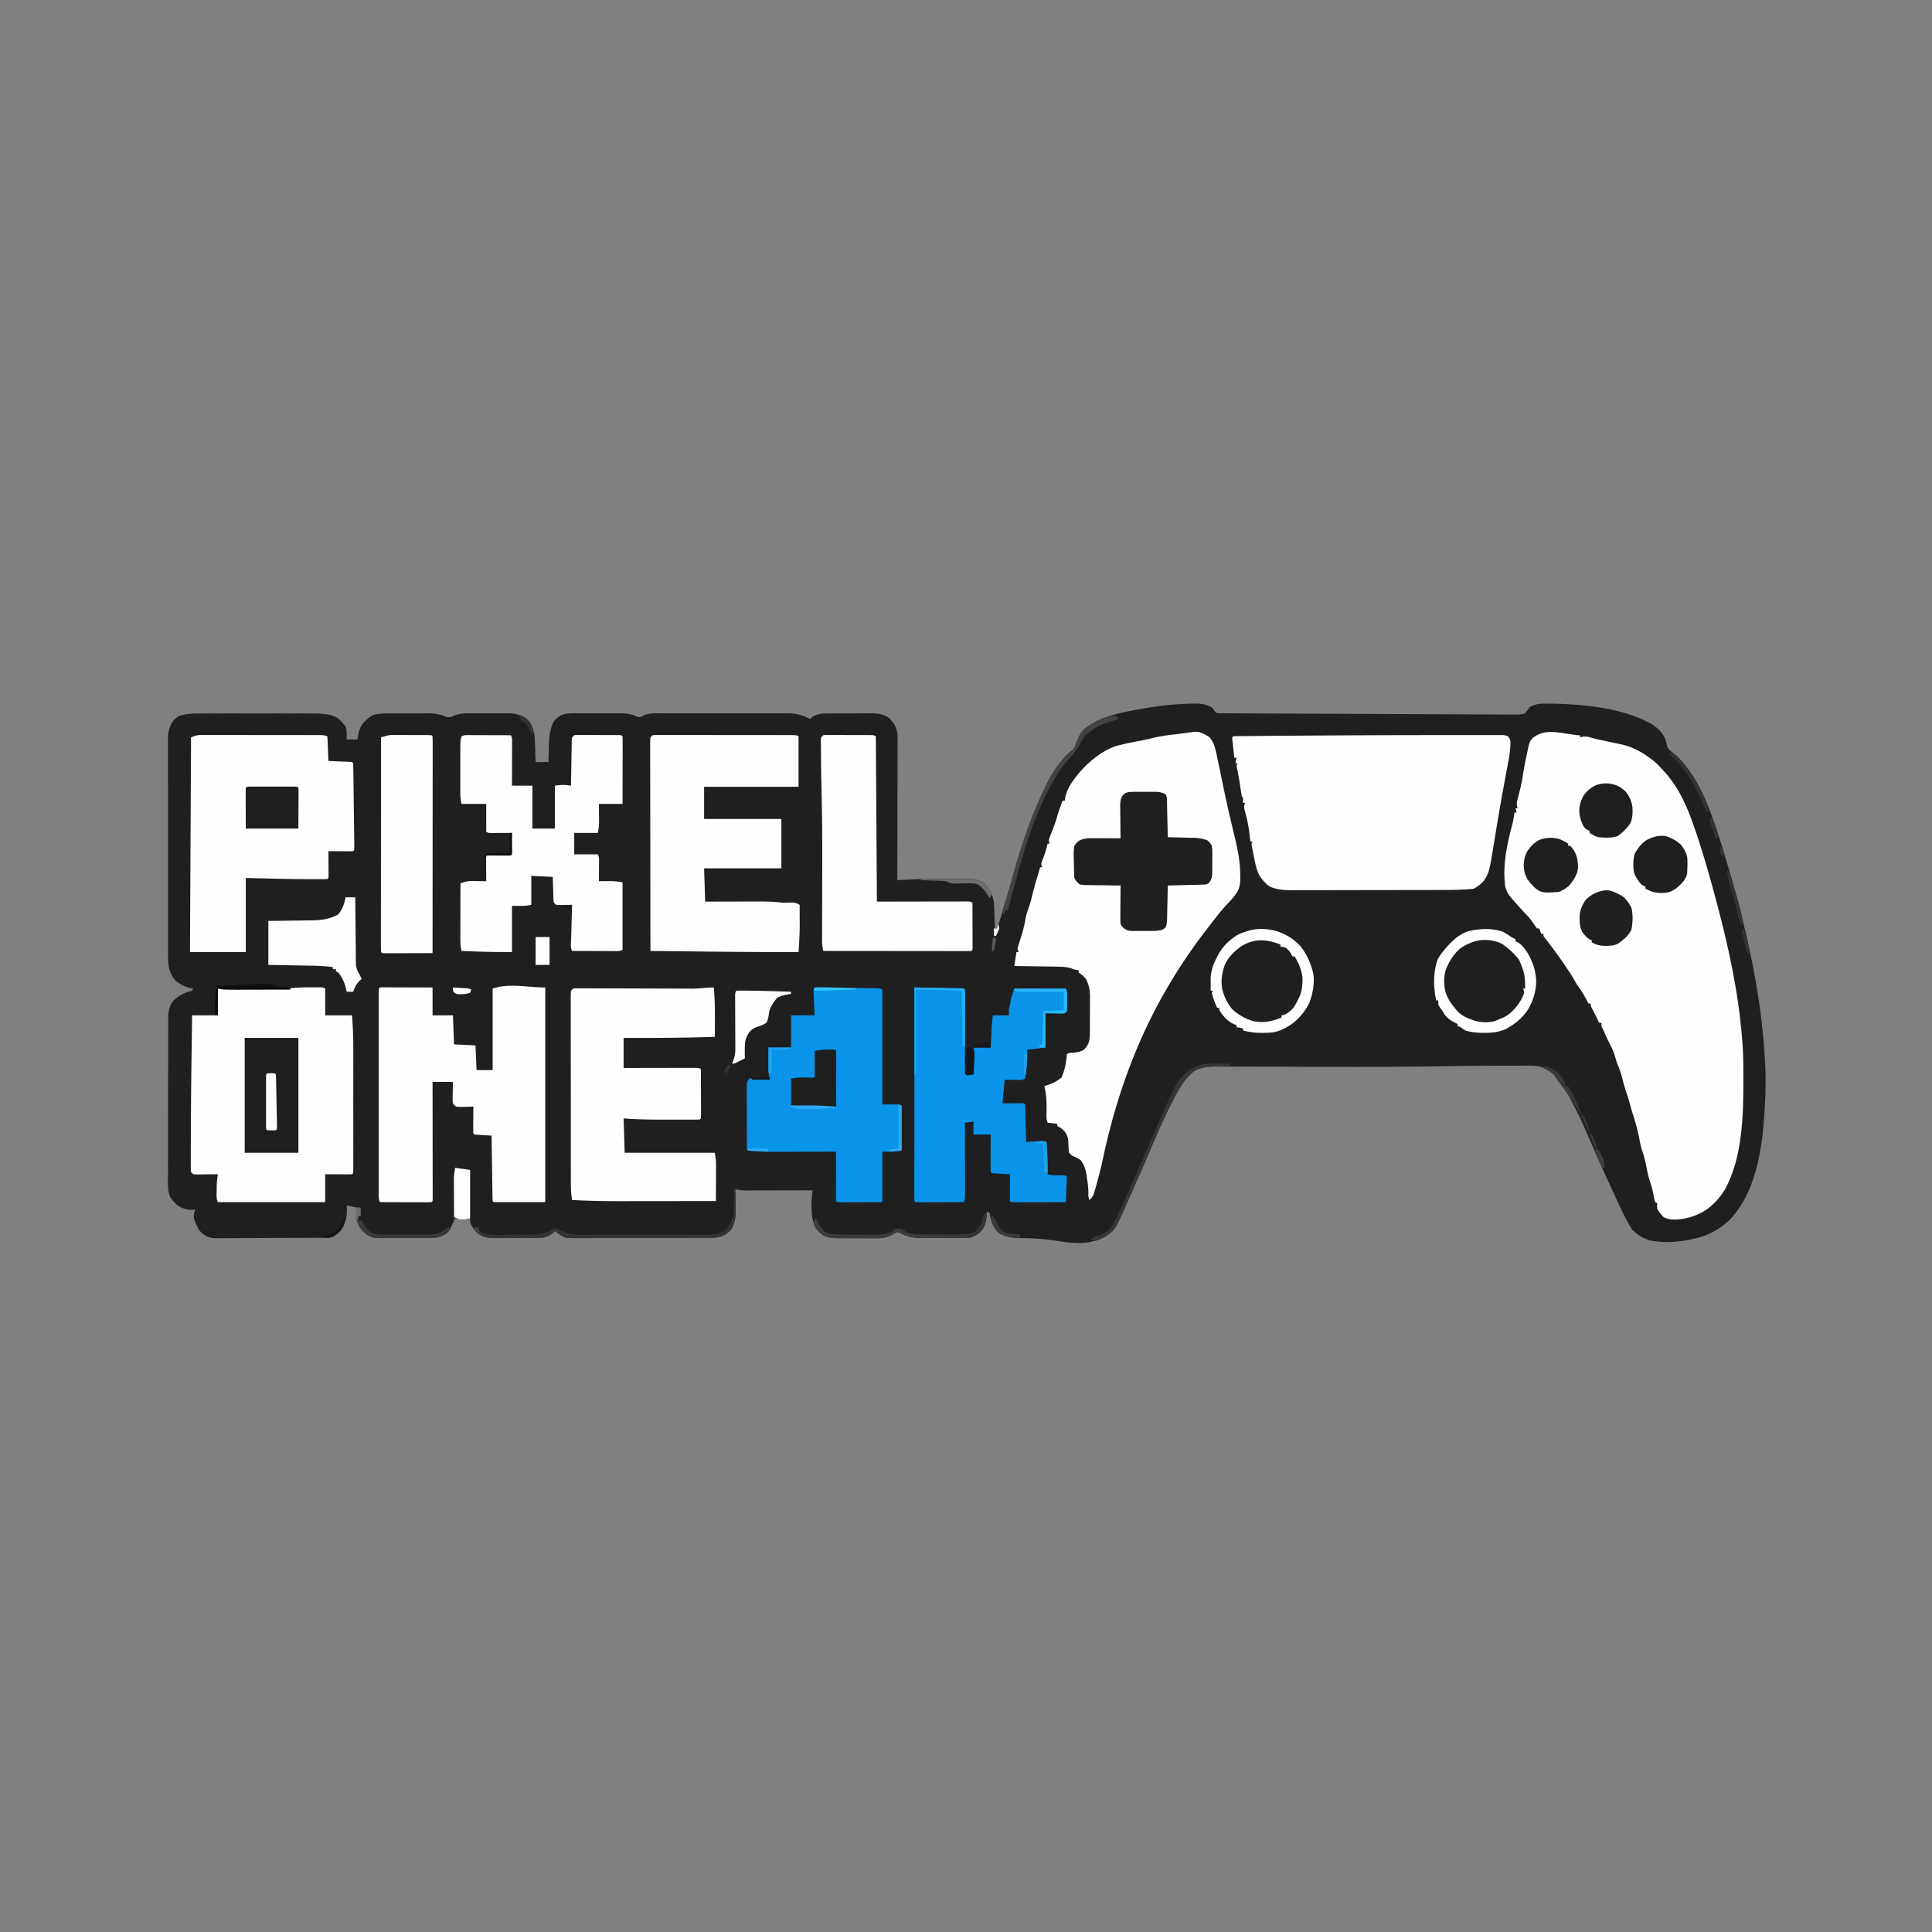 <svg height="1800" width="1800" xmlns="http://www.w3.org/2000/svg"><rect width="100%" height="100%" fill="#808080" stroke="none"/><path d="m1111.125 655.563 2.96-.068c5.41.017 9.453.727 14.254 3.255 1.661 1.25 1.661 1.25 2.962 3.295L1133 664c2.257.607 2.257.607 4.837.525l3.039.045 3.347-.01 3.548.035c3.256.028 6.512.039 9.768.042 3.51.007 7.018.037 10.528.065 6.877.05 13.754.077 20.632.096a7788 7788 0 0 1 19.175.08q2.422.01 4.843.024c15.149.074 30.297.123 45.446.164 13.864.038 27.728.109 41.592.195q21.342.134 42.684.197c7.991.024 15.982.057 23.973.113q10.204.074 20.41.074c3.472 0 6.944.01 10.416.047 3.762.034 7.523.03 11.285.018l3.334.057c2.842-.03 5.376-.113 8.143-.767 2.326-1.798 3.374-3.474 5-6 4.16-2.478 7.398-3.18 12.21-3.434a287 287 0 0 1 6.165-.004l3.41.026c29.874.57 66.167 4.282 92.438 19.248 5.32 3.547 9 7.056 11.875 12.793.902 2.371.902 2.371 1.68 5.828.99 3.656.99 3.656 3.69 6.176l3.032 2.492c20.025 17.356 30.082 42.845 38.7 67.275 2.773 8.147 5.314 16.361 7.8 24.6l.622 2.054C1612.13 814.27 1617.408 832.53 1622 851l.7 2.765c10.666 42.205 18.443 84.782 21.3 128.235l.15 2.208c1.166 17.48 1.014 34.688-.267 52.16-.196 2.695-.375 5.391-.553 8.087-.765 11.014-2.134 21.726-4.33 32.545l-.58 2.874c-4.325 20.26-11.277 38.544-24.795 54.438-7.746 8.291-17.409 14.34-28.191 17.848-15.31 4.454-31.98 6.661-47.805 3.567-6.552-1.811-11.756-4.957-16.629-9.727-2.055-2.953-2.055-2.953-3.875-6.25l-1.018-1.844c-3.637-6.695-6.851-13.587-10.013-20.515a1203 1203 0 0 0-3.375-7.297c-7.15-15.416-13.991-30.966-20.818-46.527-9.261-21.306-9.261-21.306-19.901-41.942l-1.271-2.257c-5.053-8.835-9.764-16.86-18.65-22.247L1440 996l-1.828-1.09c-6.235-2.613-13.425-2.044-20.055-2.043h-3.141c-20.672.01-41.34.044-62.01.368l-2.168.034-8.898.14c-30.086.468-60.164.663-90.254.59l-8.335-.019c-16.86-.036-33.721-.083-50.582-.151q-12.726-.053-25.453-.07-7.918-.014-15.835-.06c-3.246-.017-6.491-.02-9.737-.02q-2.235-.003-4.472-.023c-8.024-.068-15.798-.072-23.232 3.344-10.127 6.864-15.897 18.066-21.375 28.688l-1.788 3.456c-7.721 15.123-14.26 30.802-20.93 46.407a1712 1712 0 0 1-7.657 17.574l-1.279 2.9q-1.983 4.488-3.971 8.975l-1.625 3.682q-2.162 4.891-4.337 9.778a2492 2492 0 0 0-2.45 5.537c-9.346 20.947-9.346 20.947-16.467 26.573-7.104 4.788-14.633 6.685-23.121 7.43-8.338.4-16.216-.637-24.437-1.937-11.428-1.724-22.64-2.573-34.2-2.559-7.13-.077-13.067-.982-19.363-4.504-3.186-2.648-4.902-5.804-6.75-9.5-1.145-3.207-1.839-6.128-2.25-9.5l-3-1 .25 3.438c-.015 4.332-1.09 7.64-2.98 11.515-2.008 3.237-4.102 4.913-7.27 7.047-3.626 1.717-6.49 2.255-10.49 2.275l-3.257.029-3.491-.003-3.62.013q-3.79.009-7.578.002c-3.852-.003-7.703.02-11.554.045q-3.687.004-7.373.002l-3.473.028c-7.576-.043-12.826-1.173-19.601-4.637L836 1148c-2.32.827-2.32.827-4.53 2.336-6.022 3.275-11.228 3.374-17.978 3.293l-3.532.007a748 748 0 0 1-7.346-.04c-3.736-.033-7.468-.02-11.204 0q-3.585-.01-7.168-.03l-3.359.015c-4.94-.074-9.01-.305-13.504-2.472-3.433-2.143-5.24-3.703-7.379-7.109-2.579-5.215-3.527-9.465-3.75-15.25l-.129-2.082c-.209-4.2-.024-8.265.378-12.452l.282-2.97L757 1109l-2.51.007q-11.719.03-23.438.045-6.025.007-12.05.023-5.816.016-11.631.02-2.217.003-4.434.01-3.11.01-6.219.009l-3.573.006A41 41 0 0 1 685 1108l.08 2.503q.126 4.669.195 9.338c.037 1.99.1 3.981.164 5.972.093 7.297-.427 12.782-3.953 19.232-2.523 3.32-5.724 5.263-9.486 6.955-3.156 1.052-5.39 1.133-8.705 1.147l-3.602.022-3.958.008-4.164.02c-4.56.02-9.12.031-13.68.041l-4.713.013q-11.07.029-22.142.041-12.771.015-25.543.077-9.878.044-19.754.048c-3.93.002-7.862.011-11.793.036q-5.55.034-11.1.018c-2-.001-3.998.018-5.997.038-9.825-.057-9.825-.057-14.023-2.413L520 1149l-3-2-2.125 1.875c-3.152 2.33-5.067 3.176-8.875 4.125-3.966.31-7.922.328-11.898.336l-3.482.02q-3.638.015-7.277.015c-3.698.004-7.395.04-11.093.078q-3.543.009-7.086.012l-3.33.043c-5.777-.034-10.144-.532-15.23-3.358-3.645-2.604-5.95-5.806-7.916-9.833C438 1138 438 1138 438 1135l-3 1c-3.892.142-7.256.037-11-1l-1.066 2.45c-4.536 9.817-4.536 9.817-8.622 12.737-4.306 2.357-7.198 2.944-12.033 2.99l-3.562.039-3.854.022-3.965.025q-4.16.022-8.32.032c-3.536.011-7.071.046-10.607.085-3.39.033-6.78.037-10.17.046l-3.824.053c-9.847-.024-9.847-.024-14.664-2.334-4.226-2.736-6.9-5.502-9.282-9.957-2.364-5.428-2.275-10.323-2.031-16.188l-9-2 .176 1.984c.337 6.812-.721 12.119-3.54 18.336-2.462 4.032-5.553 6.4-9.636 8.68-2.373 1.186-3.829 1.136-6.477 1.154l-2.854.026-3.142.013-3.302.025q-5.429.036-10.858.055l-3.742.017a9217 9217 0 0 1-17.59.056q-10.14.023-20.276.102c-5.86.043-11.72.059-17.581.065q-3.734.01-7.466.046c-3.488.032-6.975.032-10.462.024l-3.106.05c-3.827-.033-7.008-.135-10.543-1.684-3.333-2.003-5.378-3.644-7.695-6.816-4.265-9.124-4.265-9.124-4.344-13.258C181 1129 181 1129 182 1127l-3.562.188c-4.415-.016-7.513-1.08-11.438-3.188-3.526-2.42-5.745-4.624-8.145-8.162-3.127-6.556-2.395-13.959-2.34-21.057l-.012-4.935c-.01-4.45.005-8.9.026-13.35.017-4.666.014-9.331.013-13.996q.004-11.748.046-23.496c.032-9.047.042-18.093.04-27.14q.002-14.467.032-28.935.005-4.16.006-8.32.004-6.545.035-13.088.008-2.398.007-4.795c-.001-2.187.01-4.373.025-6.56l.01-3.703c.331-4.46 1.193-8.586 3.413-12.502 4.154-4.903 8.903-7.589 14.844-9.961l2.242-.508L179 923l1-2-3.5-.687c-4.794-1.208-8.584-3.322-12.5-6.313-3.52-3.424-4.89-6.946-6.366-11.518-1.01-3.954-1.051-7.756-1.022-11.818l-.016-2.714a1245 1245 0 0 1 0-8.932l-.02-6.433c-.019-5.808-.018-11.616-.012-17.424.003-4.853-.003-9.707-.009-14.56q-.02-17.176-.001-34.352c.011-11.805-.003-23.61-.03-35.414q-.032-15.217-.022-30.436c.003-6.055 0-12.11-.017-18.165q-.022-8.54.008-17.079.005-3.129-.01-6.258c-.013-2.854-.002-5.707.016-8.561l-.03-2.484c.076-5.936 1.529-10.713 4.531-15.852 1.892-2.312 3.382-3.338 6-5 6.8-2.204 13.208-2.284 20.316-2.259l3.679-.01q4.965-.01 9.93 0c3.479.005 6.957 0 10.436-.002q8.763-.005 17.526.01 10.1.015 20.197-.003 8.701-.014 17.402-.006 5.183.007 10.367-.003c3.857-.007 7.715.003 11.572.014l3.424-.012c7.807.041 15.453.317 22.464 4.021 3.064 2.566 5.3 5.044 7.687 8.25 1.37 4.11 1.063 7.67 1 12h10l.75-4.625c.944-4.62 2.166-7.707 5.25-11.375 2.887-2.922 5.573-5.352 9.339-7.062 5.397-1.383 10.665-1.243 16.216-1.239l3.683-.013q3.85-.008 7.701-.002c3.915.003 7.83-.02 11.745-.045q3.747-.004 7.496-.002l3.53-.028c6.555.037 11.278.816 17.29 3.391 4.018.26 4.018.26 7.492-1.475 5.462-2.141 10.838-1.956 16.637-1.923l3.48-.01q3.627-.002 7.254.017c3.691.016 7.381 0 11.073-.02q3.534.004 7.068.013l3.327-.019c6.021.055 10.35.536 15.669 3.417 2.693 1.69 4.495 3.175 6.16 5.895 2.835 5.476 3.944 9.994 4.156 16.183l.127 3.516.12 3.656.13 3.703q.158 4.523.307 9.047h12l.113-5.082q.098-3.366.2-6.73l.068-3.334c.252-7.76.831-15.825 4.672-22.754 1.92-2.567 4.012-4.138 6.771-5.731 5.643-2.29 11.75-1.796 17.739-1.767l3.955-.01q4.13-.005 8.26.017c3.514.017 7.027.007 10.54-.01 3.374-.014 6.746-.005 10.12.003l3.8-.019c6.431.052 11.049.45 16.762 3.417 3.09.23 3.09.23 5.848-1.476 5.585-2.474 11.583-1.941 17.58-1.912q2.035-.007 4.072-.016c3.672-.014 7.343-.009 11.014.001 3.852.008 7.704 0 11.556-.004q9.703-.007 19.406.016c7.464.016 14.929.01 22.394-.006q9.633-.02 19.266-.007 5.745.008 11.49-.005 5.404-.012 10.807.015c1.943.006 3.886-.003 5.828-.013 8.368.06 14.344 1.401 21.739 5.407l1.063-1.375c2.721-2.283 5.505-3.005 8.937-3.625 4.157-.297 8.303-.304 12.469-.3l3.619-.014q3.777-.008 7.554-.002c3.845.003 7.689-.02 11.534-.045q3.677-.004 7.355-.002l3.47-.028c6.117.035 10.62.392 15.999 3.391 2.145 1.832 2.145 1.832 3.813 3.813l1.707 1.957c2.312 3.483 3.372 6.961 3.726 11.123l-.005 3.068.008 3.543-.022 3.845v4.082c.002 3.68-.01 7.362-.024 11.044-.013 3.851-.014 7.703-.016 11.555-.006 7.288-.023 14.577-.043 21.865-.022 8.3-.033 16.6-.043 24.9Q836.068 794.396 836 820l1.82-.09c21.967-1.065 21.967-1.065 32.801-1.078l3.151-.01q3.219-.007 6.438-.007c3.277-.003 6.554-.02 9.831-.04q3.165-.005 6.33-.005l2.93-.022c6.053.02 11.407.361 16.773 3.443 4.039 3.433 6.217 6.747 8.2 11.66 1.375 4.068 1.889 7.704 2.042 12.008l.127 3.38.12 3.511.13 3.559q.159 4.346.307 8.691h2c2.593-7.615 4.941-15.294 7.25-23l.6-1.995c2.332-7.763 4.596-15.539 6.72-23.361 6.533-24.012 14.256-47.915 24.43-70.644l1.41-3.157C974.892 730.71 980.178 719.09 989 709l1.676-2.082c2.349-2.883 4.4-4.973 7.449-7.168 3.01-2.879 3.534-4.16 4.75-8 1.722-5.165 3.83-8.787 7.637-12.691 16.083-13.307 41.563-16.66 61.488-20.059 12.986-2.043 25.977-3.262 39.125-3.437" fill="#201F20"></path><path d="M1459.438 683.5q2.934.423 5.87.844l2.588.38c2.08.32 2.08.32 4.104.276v2l2.563-.625c3.314-.362 5.17.057 8.29 1.01 4.448 1.274 8.999 2.15 13.522 3.115q4.428.952 8.857 1.906 2.668.573 5.339 1.132c12.043 2.566 21.925 8.776 31.429 16.462 2.438 2.25 2.438 2.25 5 5l1.988 2.078c14.18 15.183 22.108 32.382 28.824 51.735l.772 2.205c5.752 16.487 10.753 33.157 15.416 49.982l.721 2.597c13.08 47.185 24.36 94.492 28.279 143.403l.286 3.215c.88 10.672.956 21.334.964 32.035l.003 2.98c-.023 33.756-.599 71.565-16.663 102.06-5.23 8.917-12 16.349-20.89 21.694-8.56 4.662-16.758 6.957-26.513 7.266-3.79-.135-6.782-.434-10.187-2.25-2.394-2.45-4.446-4.941-6-8-.164-2.762-.164-2.762 0-5l-2-1c-.563-2.146-1.025-4.32-1.437-6.5-.78-4.098-1.665-7.935-3.036-11.875-1.864-5.41-2.908-10.91-3.988-16.52-.954-4.779-2.226-9.27-3.825-13.872-1.183-3.7-1.864-7.484-2.589-11.295-1.527-7.638-3.546-14.964-5.969-22.36-1-3.095-1.892-6.183-2.718-9.328-1.003-3.788-2.167-7.48-3.438-11.187a129 129 0 0 1-3.5-12.188c-1.126-4.702-2.656-9.007-4.54-13.453-.955-2.41-1.658-4.796-2.335-7.297-1.466-5.113-3.76-9.645-6.203-14.355-1.644-3.203-3.038-6.448-4.422-9.77l-1.187-2.25C1492 956 1492 956 1492 953h-2q-1.846-3.69-3.687-7.383a529 529 0 0 0-3.126-6.117C1482 937 1482 937 1482 935h-2l-1.137-2.16c-2.632-4.927-5.276-9.65-8.637-14.117-1.558-2.19-2.83-4.524-4.15-6.863-1.703-2.945-3.563-5.782-5.451-8.61l-1.266-1.9c-6.324-9.382-13.011-18.613-20.047-27.476L1438 872v-2h-2l-2-5h-2c-1.55-2.012-1.55-2.012-3.312-4.687-2.577-3.91-5.348-7.038-8.688-10.313-15.584-17.137-15.584-17.137-17.629-24.16-2.59-19.821 1.68-39.371 6.797-58.43.844-3.46 1.385-6.878 1.832-10.41h2l-1-4h2l-.558-1.717c-.511-2.64-.19-4.218.484-6.81l.662-2.628.725-2.783c2.153-8.587 2.153-8.587 3.624-17.312.946-6.628 2.31-13.152 3.75-19.687l.666-3.308c1.749-7.657 1.749-7.657 4.314-10.793 9.375-8.214 20.303-6.163 31.77-4.462M1117 682c3.642 1.237 6.908 2.704 10 5 3.871 4.707 5.061 9.182 6.25 15l.614 2.836c.728 3.385 1.434 6.774 2.136 10.164a20529 20529 0 0 0 4.254 20.425c3 14.406 6.305 28.727 9.776 43.026 2.898 11.96 5.337 23.315 5.408 35.674.032 1.02.065 2.04.1 3.09.035 5.135-.314 9.092-2.745 13.672-2.294 3.62-4.918 6.733-7.918 9.8-5.612 5.89-10.612 12.143-15.556 18.596a736 736 0 0 1-3.776 4.862c-50.53 64.897-80.503 134.187-97.73 214.293a400 400 0 0 1-6.5 26.062c-.43 1.525-.43 1.525-.866 3.08l-.834 2.826-.725 2.479c-.958 2.282-2.032 3.506-3.888 5.115-1.297-2.594-.992-4.815-.959-7.66-.073-4.179-.687-8.272-1.291-12.402l-.332-2.604c-.819-5.64-2.192-9.613-5.418-14.334-2.678-1.902-5.2-3.08-8.25-4.312L996 1074c-.484-3.512-.569-6.962-.676-10.504-.315-3.399-.828-5.299-2.574-8.184-2.164-2.959-4.473-4.627-7.75-6.312v-2l-9-1c-.94-2.818-1.097-4.383-1.027-7.281l.04-2.538.05-2.681c.079-7.376-.216-14.311-2.063-21.5l1.977-.734c7.584-2.704 7.584-2.704 14.023-7.266 2.521-5.869 4.023-11.897 4.625-18.25L994 982c2.381-1.19 4.097-1.172 6.75-1.312 3.478-.337 5.463-.789 8.688-2.313 2.468-2.288 3.705-4.116 4.955-7.216 1.219-4.337 1.054-8.77 1.04-13.245l.016-3.201q.01-3.341-.003-6.682c-.008-3.388.02-6.775.052-10.164q.003-3.258-.002-6.515l.034-3.041c-.056-5.775-.89-10.218-3.355-15.454-1.892-2.99-4.36-4.746-7.175-6.857v-2l-2.125-.375C1000 903 1000 903 997.527 901.987c-4.95-1.385-9.713-1.344-14.832-1.401l-3.27-.059c-3.433-.06-6.866-.106-10.3-.152q-3.5-.057-7-.117-8.562-.142-17.125-.258l2-13h2l-1-3c.406-2.002.406-2.002 1.145-4.281l.799-2.535.869-2.684c1.982-6.325 3.686-12.46 4.703-19.02.753-3.858 2.118-7.478 3.414-11.183 1.203-3.706 2.157-7.45 3.07-11.235 1.498-6.209 3.228-12.301 5.168-18.39A98 98 0 0 0 969 808h2l-1-3c.707-2.418.707-2.418 1.813-5.187A98.4 98.4 0 0 0 976 786h2l-1-3a110 110 0 0 1 2.75-7.562 1356 1356 0 0 0 1.695-4.36l.826-2.13c1.175-3.138 2.09-6.334 3.006-9.553 1.369-4.536 3.062-8.96 4.723-13.395h2l.313-2.613c1.93-9.513 8.335-17.678 14.476-24.95 8.994-9.915 20.343-19.166 33.211-23.437 8.11-2.144 16.341-3.726 24.575-5.31 3.369-.679 6.701-1.455 10.042-2.26 6.115-1.436 12.211-2.326 18.446-3.055q2.986-.36 5.972-.727c.86-.1 1.72-.202 2.606-.307 12.23-1.77 12.23-1.77 15.359-1.341M1340.457 684.878l12.613-.009q10.935-.01 21.872-.003 3.636 0 7.273-.002 4.947-.003 9.893.007l2.934-.007 2.668.009 2.308.001C1402 685 1402 685 1405 686c2 3 2 3 2.252 5.133-.065 6.07-.723 11.787-1.87 17.742l-.522 2.845c-.57 3.095-1.153 6.187-1.735 9.28a7599 7599 0 0 0-2.477 13.418l-.652 3.537a1525 1525 0 0 0-4.314 24.8l-.991 5.93c-1.29 7.696-1.29 7.696-2.553 15.397-4.536 27.922-4.536 27.922-9.138 35.918-2.982 3.299-6.01 6.005-10 8-10.215 1.19-20.508 1.154-30.777 1.161l-4.898.015q-6.585.019-13.17.024-4.124.005-8.247.012-12.93.02-25.861.027-14.877.007-29.755.05-11.542.033-23.086.034-6.877 0-13.755.025-6.46.023-12.92.01-2.363-.002-4.725.013c-8.11.048-15.263-.087-22.806-3.371-4.293-3.04-7.744-7.095-10.313-11.687-2.448-5.502-3.517-11.436-4.687-17.313l-.664-3.21c-1.09-5.536-1.09-5.536-1.336-7.79l1-2h-2l-.228-1.753c-1.754-14.283-1.754-14.283-5.319-28.188-.453-2.059-.453-2.059-.031-4.336L1160 748h-2l.062-2.437L1158 743l-1-1a337 337 0 0 1-1.438-8.937c-.931-6.164-1.918-12.272-3.328-18.348L1152 713l1-2h-2l1-5h-2c-.363-3.145-.714-6.291-1.063-9.437l-.314-2.721-.283-2.588-.27-2.396L1148 687l1-1a58 58 0 0 1 4.094-.158l2.69-.03 2.988-.017 3.149-.03q5.265-.047 10.528-.081l7.511-.064q10.23-.082 20.458-.153 6.381-.044 12.762-.093 63.637-.473 127.277-.496M286.184 919.867l2.619-.004 2.635.012 2.716-.012 2.592.004 2.334.004C301 920 301 920 303 921v25h25c.714 9.629 1.146 19.145 1.13 28.804l.005 3.903a4719 4719 0 0 1 0 10.436c-.003 3.656 0 7.312 0 10.969q.003 9.18-.005 18.361-.007 10.62.002 21.24.007 9.145.003 18.29-.003 5.453.001 10.904c.004 4.033-.001 8.067-.007 12.1l.007 3.658-.009 3.304-.001 2.888L329 1093l-1 1c-1.854.087-3.71.107-5.566.098l-3.069-.008-3.928-.027L303 1094v26H203c-1.602-3.205-1.143-6.671-1.125-10.187l-.012-2.252A82 82 0 0 1 203 1094c-.686.01-1.373.02-2.08.032-3.098.041-6.196.067-9.295.093-1.08.017-2.16.034-3.273.05l-3.125.02-2.889.032L180 1094l-2-2c-.247-2.252-.247-2.252-.243-5.124l-.01-3.3.023-3.65v-3.853c.001-3.517.016-7.033.033-10.55.013-2.949.018-5.898.024-8.847.08-36.894.626-73.786 1.173-110.676h24v-25l6.191.016q10.166.024 20.332.036 6.159.007 12.318.023 5.952.016 11.905.02 2.262.003 4.524.01c9.358.033 18.61-1.224 27.914-1.238M354 920a73 73 0 0 1 4.612-.114h2.972l3.232.016 3.292.005c3.485.005 6.97.018 10.454.03q3.535.008 7.069.014c5.79.01 11.58.03 17.369.049v26h19l1 27 20 1 1 23h15v-76c15.498-5.166 32.663-1 49-1v200h-48l-1-1a113 113 0 0 1-.205-5.713l-.06-3.7-.051-4.028-.063-4.099q-.082-5.403-.153-10.806-.077-5.51-.161-11.02-.162-10.816-.307-21.634l-3.465-.184-4.473-.254-2.287-.119A196 196 0 0 1 442 1057l-1-1c-.087-1.854-.107-3.71-.098-5.566l.01-3.409.026-3.588.013-3.6q.018-4.418.049-8.837l-3.395.105q-2.208.043-4.418.082l-2.236.077c-2.158.029-2.158.029-5.951-.264-1.719-1.227-1.719-1.227-3-3-.34-2.177-.34-2.177-.293-4.668l.03-2.705.075-2.814.042-2.85c.035-2.321.089-4.642.146-6.963h-19l.007 4.207q.03 19.58.045 39.159.007 10.067.023 20.134.016 9.707.02 19.413.003 3.712.01 7.425.01 5.18.009 10.359l.01 3.134-.004 2.835.003 2.477L403 1119l-1 1a70 70 0 0 1-4.52.114h-2.912l-3.166-.016-3.224-.005c-3.413-.005-6.827-.018-10.24-.03q-3.462-.008-6.924-.014-8.508-.017-17.014-.049c-1.542-3.084-1.137-6.328-1.127-9.713l-.005-2.44c-.004-2.714 0-5.428.003-8.142l-.006-5.819q-.005-7.917 0-15.836c.003-5.513 0-11.026 0-16.539q-.003-13.887.005-27.774.007-16.08-.002-32.16-.007-13.783-.003-27.565.003-8.242-.001-16.484-.004-7.745.005-15.49 0-2.852-.002-5.703-.002-3.874.006-7.75l-.007-2.31c.007-1.758.065-3.517.134-5.275zM188.099 684.753l3.042-.013 3.303.017 3.505-.006c3.822-.003 7.643.007 11.465.019q3.98 0 7.961 0 8.34.003 16.68.024 9.643.023 19.285.02 9.28 0 18.56.013l7.897.006q5.509.004 11.018.022l3.315-.002 3.025.013 2.631.005C302 685 302 685 305 686l1 23c7.195.29 7.195.29 14.39.568l2.7.116 2.777.11L328 710l1 1c.13 2.52.197 5.012.221 7.533l.035 2.39c.037 2.62.066 5.239.096 7.858l.07 5.437q.072 5.704.136 11.41.083 7.329.185 14.658.074 5.616.139 11.231.031 2.704.07 5.407.048 3.77.086 7.543l.034 2.28c.014 1.75-.023 3.502-.072 5.253l-1 1a91 91 0 0 1-5.129.098l-3.135-.01-3.298-.025-3.311-.014q-4.064-.018-8.127-.049l.016 2.28q.029 5.077.047 10.158l.025 3.587.01 3.409.016 3.158L306 818l-1 1c-1.678.102-3.361.13-5.043.133l-3.38.006-3.764-.014-3.897-.006c-19.975-.065-39.949-.646-59.916-1.119v69h-52l1-200c4.225-1.69 5.863-2.25 10.099-2.247" fill="#FEFEFE"></path><path d="M608 685c2.333-.249 2.333-.249 5.314-.247l3.416-.013 3.766.017 3.952-.006c3.582-.005 7.165.003 10.747.013 3.744.009 7.488.007 11.232.007q9.433.002 18.865.023 10.915.023 21.83.02 10.486 0 20.974.013 4.468.006 8.937.006 6.236.004 12.47.022l3.767-.002 3.416.013 2.98.005C742 685 742 685 744 686v47h-88v30h72v46h-72l1 31 12.957-.035q5.156-.01 10.312-.017 5.42-.007 10.84-.023 5.232-.016 10.464-.02 2.94-.005 5.88-.018c6.484 0 12.852.2 19.3.895 3.88.376 7.73.187 11.618.058 2.771.169 4.222.862 6.629 2.16.03 4.146.047 8.292.063 12.438l.025 3.47a306 306 0 0 1-.594 20.065l-.143 2.353q-.174 2.838-.351 5.674c-29.193.084-58.38-.145-87.57-.464l-17.143-.18A86685 86685 0 0 1 606 886q-.07-38.868-.104-77.736-.014-18.045-.047-36.091-.03-15.724-.037-31.447-.003-8.33-.023-16.66a4945 4945 0 0 1-.015-15.666q0-2.882-.012-5.764c-.01-2.614-.008-5.227-.003-7.84l-.017-2.33c.01-1.824.125-3.647.258-5.466z" fill="#FDFDFD"></path><path d="M665 920c.981 10.13 1.121 20.15 1.063 30.313q-.009 2.295-.014 4.591-.017 5.548-.049 11.096c-28.339.987-56.646 1.108-85 1v28l6.394-.016q10.442-.023 20.883-.036 6.332-.007 12.665-.023 6.108-.016 12.216-.02 2.333-.003 4.667-.01 3.261-.01 6.522-.009l3.755-.006C651 995 651 995 653 996q.037 9.8.055 19.598.008 3.337.02 6.673c.013 3.19.018 6.38.023 9.569l.015 3.033v2.79l.007 2.47L653 1042l-1 1a83 83 0 0 1-4.908.13l-3.18.009-3.478-.006-3.58.003q-3.775 0-7.55-.006c-3.798-.005-7.597 0-11.396.007-12.35.003-24.593-.163-36.908-1.137l1 32h84c1.125 7.875 1.125 7.875 1.114 11.283v2.304l-.016 2.41-.005 2.525c-.005 2.639-.018 5.277-.03 7.916q-.009 2.697-.014 5.396-.017 6.583-.049 13.166-21.334.036-42.67.052-9.909.007-19.819.023-9.59.016-19.18.02-3.63.003-7.263.01c-15.054.033-30.036-.27-45.068-1.105-.822-5.017-1.145-9.879-1.134-14.966l-.007-2.34q-.007-3.857-.004-7.715l-.01-5.55q-.014-7.518-.012-15.036-.003-6.275-.008-12.548-.013-14.793-.01-29.585-.001-15.278-.026-30.554-.019-13.112-.018-26.224.002-7.834-.013-15.668-.014-7.356-.003-14.712.003-2.706-.007-5.411c-.008-2.454-.003-4.907.005-7.36l-.016-2.185c.012-1.717.128-3.434.263-5.146l2-2c2.08-.243 2.08-.243 4.698-.234l3.003-.004 3.307.027 3.474.004c3.81.006 7.619.027 11.428.047l7.93.016q9.398.018 18.796.057 16.791.066 33.584.1 6.834.016 13.668.049l7.198.02 3.265.02c6.93.01 13.762-1.102 20.649-1.102M436.266 684.886h2.67l2.884.016 2.951.005c3.118.005 6.236.018 9.354.03q3.165.008 6.332.014 7.772.017 15.543.049c1.176 2.352 1.12 3.737 1.114 6.358v2.73l-.016 2.951-.005 3.018c-.005 3.19-.018 6.379-.03 9.568q-.008 3.238-.014 6.477-.017 7.95-.049 15.898h19v40h21v-40c6.083-.869 9.253-.907 15 0l.025-1.695q.13-8.71.292-17.421.058-3.254.105-6.507c.045-3.113.103-6.225.164-9.338l.035-2.951.06-2.73.04-2.41L533 687l2-2c1.904-.247 1.904-.247 4.25-.243l2.66-.01 2.875.023h2.944q3.082.006 6.166.024c3.158.018 6.316.02 9.474.02l5.979.018 2.882.003 2.65.02 2.343.011L579 685l1 1c.094 1.964.117 3.93.114 5.897v3.822l-.016 4.16-.005 4.233q-.006 5.58-.024 11.161-.014 5.691-.02 11.381c-.01 7.449-.029 14.897-.049 22.346h-22c.04 6.64.04 6.64.09 13.282l.008 2.538.016 2.571C558 770 558 770 557 776h-22v20h22c1.279 2.557 1.113 4.367 1.098 7.227l-.01 3.125-.025 3.273-.014 3.297A2490 2490 0 0 1 558 821l3.035-.035 4.028-.028 3.972-.035C573 821 573 821 580 822v63c-2.352 1.176-3.737 1.12-6.358 1.114h-2.73l-2.951-.016-3.018-.005c-3.19-.005-6.379-.018-9.568-.03q-3.239-.008-6.477-.014-7.95-.017-15.898-.049c-1.72-3.44-.994-7.389-.879-11.164l.072-2.75q.116-4.355.245-8.711l.158-5.898q.194-7.24.404-14.477l-3.21.07q-2.083.029-4.165.055c-.699.017-1.397.034-2.117.05-1.837.018-3.674-.072-5.508-.175l-2-2c-.319-2.43-.319-2.43-.414-5.445l-.117-3.262-.094-3.418-.117-3.441c-.095-2.811-.177-5.623-.258-8.434l-20-1v27c-5 1-5 1-18 1v43c-11.051 0-22.029-.092-33.062-.5l-4.104-.145q-4.917-.173-9.834-.355c-.855-3.696-1.122-7.102-1.114-10.892v-3.518l.016-3.766.005-3.88q.006-5.086.024-10.174.014-5.198.02-10.397.017-10.187.049-20.373c3.61-1.313 6.675-2.251 10.523-2.195l2.403.02 2.449.05 2.52.027c2.035.024 4.07.06 6.105.098l-.016-2.095q-.029-4.67-.046-9.343l-.026-3.298-.01-3.135-.016-2.904L453 798l1-1a88 88 0 0 1 4.91-.316l2.998-.127 3.155-.12 3.166-.13q3.885-.159 7.771-.307l1-20-4.742.035q-3.067.015-6.133.027l-3.129.026-2.988.01-2.761.016C455 776 455 776 453 775v-26h-23c-.746-3.73-1.126-6.536-1.13-10.246l-.009-3.095.006-3.311-.003-3.433q0-3.59.006-7.18c.005-3.655 0-7.311-.007-10.967q0-3.491.004-6.983l-.006-3.305c.032-10.304.032-10.304 1.139-14.48 2.33-1.165 3.672-1.12 6.266-1.114" fill="#FEFEFE"></path><path d="M852 920q9.8.176 19.598.372 3.337.066 6.673.125 4.785.088 9.569.187l3.033.05 2.79.06 2.47.048L898 921l1 1c.095 2.464.126 4.9.114 7.365v2.336c0 2.56-.009 5.119-.016 7.678l-.005 5.31q-.006 7-.024 14.001-.014 7.139-.02 14.277-.016 14.017-.049 28.033h8l-.016-2.187q-.029-4.875-.047-9.75l-.025-3.444-.01-3.271-.016-3.031L907 977l1-1a185 185 0 0 1 7.563-.062l2.154.013q2.64.02 5.283.049l.076-1.677c.895-19.502.895-19.502 1.924-28.323h15v-6a70 70 0 0 1 1-4l.375-2.687c.793-4.205 2.272-8.254 3.625-12.313h48c1.768 3.536 1.185 7.606 1.188 11.5l.037 2.668.005 2.55.013 2.343L994 942l-2 2c-1.88.227-1.88.227-4.133.195l-2.2-.015-2.792-.055L974 944v32l-17 2 .125 4.5c0 5.096-.403 10.071-1 15.125l-.238 2.154c-.221 1.752-.546 3.49-.887 5.221-3.306 1.653-6.995 1.1-10.625 1.063L936 1006l-2 22c6.537-.04 6.537-.04 13.074-.09l2.453-.008 2.524-.016L954 1028l1 1c.16 2.592.26 5.16.316 7.754l.063 2.35q.098 3.729.183 7.458l.131 5.045q.161 6.197.307 12.393l3.648-.254 4.727-.309 2.406-.17c2.07-.131 4.145-.203 6.219-.267l2 1c.672 10.019 1.157 19.954 1 30 3.647.85 6.949 1.082 10.688 1 5.092-.11 5.092-.11 7.312 1l-1 24q-10.868.036-21.735.055-3.7.008-7.4.02-5.305.017-10.611.023l-3.365.015h-3.094l-2.739.007L942 1120l-1-1c-.087-1.854-.107-3.71-.098-5.566l.01-3.409.025-3.588.014-3.6q.018-4.418.049-8.837l-3.684-.184-4.754-.254-2.431-.119A220 220 0 0 1 924 1093l-1-1c-.089-2.594-.115-5.16-.098-7.754l.005-2.35c.005-2.486.018-4.972.03-7.458q.008-2.523.014-5.045c.01-4.131.03-8.262.049-12.393h-16v-12l-8 1 .007 2.675q.03 12.471.045 24.941.007 6.412.023 12.823.016 6.186.02 12.371.003 2.363.01 4.724.01 3.304.009 6.608l.006 3.802C899 1117 899 1117 898 1120q-9.585.037-19.171.055-3.264.008-6.527.02-4.68.017-9.36.023l-2.968.015h-2.73l-2.415.007L853 1120l-1-1a183 183 0 0 1-.12-7.675l-.003-2.465c-.002-2.747.004-5.494.01-8.241l-.001-5.882q.001-8.011.013-16.022c.006-5.575.006-11.15.008-16.725q.005-15.847.021-31.693.015-18.036.022-36.072.016-37.112.05-74.225" fill="#0994E9"></path><path d="M759 920c12.329-.065 24.646.096 36.971.372 3.014.067 6.029.126 9.043.185l5.763.127 2.724.05 2.503.06 2.2.048C820 921 820 921 822 922v107h16l2 1v42c-6 1-6 1-18 1v47l-20.937.063-6.617.027-5.16.008-2.733.015c-2.185 0-4.37-.05-6.553-.113l-1-1a65 65 0 0 1-.114-4.336v-2.79l.016-3.034.005-3.09c.005-3.27.018-6.542.03-9.812q.008-3.318.014-6.635.017-8.152.049-16.303l-2.443.007q-11.494.03-22.987.045-5.907.007-11.813.023-5.718.016-11.438.02a1709 1709 0 0 0-4.325.01c-9.67.036-19.372-.034-28.994-1.105l-1-1a117 117 0 0 1-.145-5.85l-.02-3.792-.003-4.131-.01-4.212q-.009-4.421-.007-8.842c0-3.779-.014-7.557-.031-11.336q-.015-4.351-.013-8.704a890 890 0 0 0-.013-4.179 783 783 0 0 1 0-5.846l-.005-3.362C696 1008 696 1008 698 1005c1.971-.249 1.971-.249 4.352-.074l2.578.166 2.695.22 2.719.186q3.33.23 6.656.502l-.496-2.754c-.768-5.375-.61-10.766-.567-16.183l.014-3.229q.02-3.917.049-7.834h21v-30h22l-.254-5.18-.308-6.695-.17-3.418-.147-3.262-.143-3.015C758 922 758 922 759 920" fill="#0994EA"></path><path d="M767 685c2.011-.247 2.011-.247 4.51-.243l2.831-.01 3.065.023h3.139q3.288.006 6.577.024c3.364.018 6.728.02 10.093.02l6.379.018 3.065.003 2.831.02 2.499.011C814 685 814 685 816 686l1 154c28.542-.04 28.542-.04 57.083-.09 5.514-.005 5.514-.005 8.093-.005q2.708-.003 5.417-.01 4.096-.01 8.194-.009l2.448-.01c5.537.01 5.537.01 7.765 1.124q.037 9.372.055 18.744.008 3.19.02 6.382c.013 3.05.018 6.1.023 9.151l.015 2.901v2.67l.007 2.361L906 885l-1 1a98 98 0 0 1-5.36.12l-3.522.004-3.9-.01h-4.079q-5.553-.001-11.107-.013c-3.865-.006-7.73-.006-11.595-.008q-10.986-.005-21.972-.021-12.504-.015-25.008-.022-25.729-.016-51.457-.05c-.719-3.233-1.123-6.218-1.114-9.528v-2.665l.016-2.89.005-3.08q.006-3.321.018-6.642.019-5.347.024-10.695c.013-8.9.037-17.8.061-26.701a16771 16771 0 0 0 .057-29.718c.016-20.518-.245-41.024-.711-61.537a2114 2114 0 0 1-.512-33.48l-.045-3.559-.012-3.281-.022-2.915L765 687zM366.45 684.757l2.416-.01 2.532.023h2.654q2.755.006 5.511.024c2.824.019 5.648.02 8.472.02q2.682.007 5.363.018l2.57.003c2.011.017 4.022.086 6.032.165l1 1c.098 2.605.13 5.184.12 7.789l.003 2.502c.002 2.789-.004 5.577-.01 8.365l.001 5.971q-.001 8.133-.013 16.264-.007 8.489-.008 16.977-.005 16.085-.021 32.171-.016 18.309-.022 36.616-.016 37.673-.05 75.345-10.012.037-20.026.055-3.408.008-6.818.02c-3.259.013-6.518.018-9.777.023l-3.1.015h-2.851l-2.523.007L356 888l-1-1a185 185 0 0 1-.12-7.713l-.003-2.477c-.002-2.761.004-5.522.01-8.283l-.001-5.912q.001-8.051.013-16.102.007-8.404.008-16.809.005-15.926.021-31.853.015-18.126.022-36.253.016-37.299.05-74.598c7.665-2.25 7.665-2.25 11.45-2.243" fill="#FEFEFE"></path><path d="m1057.777 737.734 3.994-.007 2.073.012a554 554 0 0 0 6.248-.012l3.998.007 3.652.007c3.205.255 5.417.78 8.258 2.259 1.637 3.273 1.243 6.906 1.316 10.508l.063 2.547q.097 4.035.184 8.07l.13 5.465q.161 6.705.307 13.41l2.643.06q4.895.119 9.79.257 2.11.057 4.222.105c2.033.046 4.066.104 6.099.164l3.697.095c3.826.344 6.965.92 10.549 2.319 2.406 2.195 2.406 2.195 4 5 .502 3.242.502 3.242.496 6.875l.002 3.984-.031 2.06c-.03 2.075-.021 4.147-.008 6.222-.064 10.051-.064 10.051-1.861 13.726C1126 823 1126 823 1124 824c-2.697.157-5.371.258-8.07.316l-2.413.063q-3.821.098-7.642.183l-5.176.131q-6.35.161-12.699.307l-.06 3.241c-.076 3.974-.165 7.947-.257 11.92a1291 1291 0 0 0-.105 5.156c-.046 2.473-.104 4.945-.164 7.417l-.035 2.324c-.08 2.893-.263 5.552-1.092 8.334C1085 865 1085 865 1082.79 866.232c-5.625 1.549-11.496 1.095-17.291 1.08l-3.996.05-3.848.001-3.506.01c-3.15-.373-3.15-.373-5.941-1.708C1046 864 1046 864 1044 861a107 107 0 0 1-.195-8.168l.008-2.408c.011-2.538.037-5.074.062-7.611q.016-2.582.027-5.163.035-6.325.098-12.65l-3.425-.028c-4.197-.04-8.394-.106-12.59-.18q-2.724-.042-5.448-.063a679 679 0 0 1-7.834-.12l-2.456-.003c-2.305-.06-2.305-.06-6.247-.606-2.45-1.89-3.632-3.264-5-6-.328-4.208-.399-8.42-.46-12.639q-.04-2.1-.123-4.2c-.175-4.456-.191-8.75.583-13.161 1.458-2.32 2.763-3.574 4.998-5.126 4.672-2.04 9.232-1.992 14.272-1.972l2.063.005c2.16.005 4.32.018 6.48.03q2.205.008 4.412.014 5.387.017 10.775.049l-.048-3.225c-.054-3.96-.088-7.92-.117-11.881a803 803 0 0 0-.061-5.136c-.037-2.465-.054-4.93-.067-7.395-.015-.761-.03-1.523-.047-2.308 0-3.35.258-5.868 1.608-8.953C1047 740 1047 740 1048.764 738.704c3.06-.964 5.805-.964 9.013-.97" fill="#201F20"></path><path d="M228 967h50v107h-50z" fill="#1F1E1F"></path><path d="M1392.5 876.563c5.686 1.444 10.08 4.678 14.5 8.437 5.211 5.167 9.813 10.374 12.125 17.438 1.404 6.072 1.544 12.358 1.875 18.562h-2l.613 1.715c.387 2.285.387 2.285-.258 4.476-3.892 7.903-9.219 15.247-16.535 20.32A41 41 0 0 1 1397 950l-3.25 1.25c-5.943 1.189-12.117 1.649-18.055.18-1.951-.722-3.81-1.55-5.695-2.43l-3.437-1.187a40.33 40.33 0 0 1-15.438-13.75c-3.667-6.56-5.315-12.385-5.562-19.938.172-6.688 1.334-12.186 4.437-18.125 4.094-6.607 9.366-11.931 16-16 2.95-1.27 5.897-2.19 9-3 5.585-1.862 11.731-1.382 17.5-.437M1189 878a91 91 0 0 1 4 2v2l2.688.688c3.776 1.496 5.698 3.237 8.312 6.312v2h2c1.373 2.652 2.7 5.312 4 8l1.75 3.563c2.21 6.262 1.948 12.918 1.25 19.437-1.55 6.012-3.507 11.208-7.5 16l-2.5 2-2.562 2.75c-2.438 2.25-2.438 2.25-4.75 3.063L1194 946v2c-7.744 3.027-14.654 5.135-23 4-8.5-1.868-15.34-5.433-22-11-5.244-5.011-7.722-11.22-10-18-1.816-7.065-.82-14.014 1-21 2.426-6.942 6.267-12.013 11.605-17.023 5.178-4.274 10.765-7.327 17.368-8.7 6.861-.938 13.41-.326 20.027 1.723" fill="#201F20"></path><path d="M322 836h9l.018 2.465q.087 11.52.218 23.04c.044 3.948.084 7.896.11 11.844q.041 5.719.117 11.438.025 2.178.035 4.356c.01 2.04.037 4.078.07 6.117l.033 3.513c.45 3.638 1.6 6.056 3.399 9.227l2 4-2.312 2.063c-3.016 3.296-4.147 5.8-5.688 9.937h-6l-.48-2.16c-1.55-6.357-3.276-10.835-7.52-15.84l-2-1v-2h-3v-2c-7.029-.9-13.953-1.206-21.035-1.316l-3.392-.063q-5.317-.096-10.635-.183l-7.249-.131c-5.896-.108-11.792-.207-17.689-.307v-41l10.55-.113q5.105-.071 10.208-.15 3.525-.049 7.05-.083c3.394-.034 6.787-.087 10.18-.142l3.142-.02c8.303-.164 16.537-1.345 23.87-5.492 4.05-4.767 5.812-9.95 7-16M1189.813 867.625c8.27 2.916 14.833 6.652 20.937 13 6.647 7.845 10.366 16.469 12.805 26.39 1.39 9.312-.416 18.205-3.555 26.985-4.02 8.335-9.885 15.304-17.379 20.719-6.169 3.938-12.293 6.897-19.672 7.429-8.513.369-16.726.288-24.949-2.148v-2l-6-1v-2l-2.125-.687c-5.055-2.308-8.497-5.59-11.75-10L1136 941v-2h-2c-2.072-4.616-3.84-9.068-5-14l1-2h-2q-.04-3.844-.062-7.687l-.026-2.186c-.044-9.69 3.336-16.856 7.932-25.19 4.166-6.982 10.009-12.493 16.886-16.757 3.62-1.882 7.335-3.134 11.27-4.18l1.828-.555c7.844-1.608 16.337-1.009 23.985 1.18m-33.5 14.125c-6.727 4.84-11.815 9.834-15.305 17.45-2.522 7.008-3.531 14.097-2.446 21.487 1.624 7.142 4.848 14.401 9.81 19.875 5.814 5.132 12.57 9.099 20.105 11 8.5 1.474 15.219.265 23.285-2.687L1194 948v-2l1.781-.336c3.862-1.156 6.459-3.807 9.219-6.664 1.61-2.39 2.803-4.431 4-7l1.129-2.14c2.982-6.277 3.511-12.111 3.336-19.02-.872-7.205-3.446-13.812-7.465-19.84h-2l-.75-1.75c-1.465-2.637-2.925-4.324-5.25-6.25-2.642-.797-2.642-.797-5-1v-2c-12.89-5.025-24.519-5.977-36.687 1.75M1400 868a56 56 0 0 1 6.21 3.781c1.861 1.268 3.76 2.253 5.79 3.219v2l1.816.809c4.267 2.327 6.968 6.315 9.575 10.336 4.715 8.11 7.467 16.517 7.859 25.918-.16 9.56-2.803 18.313-7.66 26.507-5.405 8.26-12.219 13.376-20.777 18.242-6.558 2.77-12.132 3.506-19.188 3.438l-2.422.023c-5.569-.018-10.868-.608-16.203-2.273-2.375-1.562-2.375-1.562-4-3l-3-1v-2l-1.625-.75c-4.244-2.234-7.615-4.222-10.5-8.125L1344 942l-2.25-3.125L1340 936v-4h-2c-2.532-12.955-2.827-24.216 1-37 1.306-3.037 2.919-5.44 5-8l1.938-2.422c5.928-6.987 12.465-13.505 21.195-16.738 10.507-2.722 22.45-3.348 32.867.16m-40 16c-6.238 5.785-10.073 11.959-13.078 19.82-1.898 6.548-1.695 13.579-.27 20.22 2.185 6.657 5.638 11.817 10.348 16.96l1.516 1.715c4.471 4.438 9.938 6.424 15.847 8.37 6.055 1.523 11.784 1.855 17.88.368 1.997-.7 3.852-1.534 5.757-2.453l1.95-.738c5.547-2.3 9.127-6 12.991-10.528 2.951-3.92 5.618-8.013 7.059-12.734-.302-2.224-.302-2.224-1-4h2c-.434-13.802-.434-13.802-5.508-26.402-3.616-4.873-7.674-8.926-12.492-12.598l-2.875-2.25c-5.429-3.04-10.953-3.842-17.125-4.062-8.335.206-16.25 3.49-23 8.312" fill="#FEFEFE"></path><path d="M1552 779c5.232 1.818 10.024 4.081 14.027 7.969 2.914 3.704 5.077 7.371 5.973 12.031.262 4.026.224 7.972 0 12l-.102 2.203c-.501 3.525-1.723 5.57-3.906 8.402-3.873 4.207-7.521 7.695-12.992 9.582-5.113 1.132-9.904.962-15-.187-2.47-.844-4.658-1.829-7-3v-2l-1.8-.723c-2.667-1.548-3.735-3.128-5.388-5.715l-1.542-2.37c-2.24-3.865-2.459-7.047-2.52-11.442.047-3.86.27-6.825 1.313-10.562 2.978-4.901 6.168-9.42 11.066-12.547 5.833-2.965 11.262-4.636 17.871-3.641M1452.371 781.613c3.164 1.132 5.833 2.523 8.629 4.387v2h2c3.144 3.695 5.183 6.764 6.313 11.5.822 4.73 1.482 9.054-.036 13.723-2.068 5.015-4.489 8.899-8.277 12.777-3.018 2.233-5.443 3.814-9 5-11.828.847-11.828.847-17.297-.613-4.829-2.514-8.597-7.005-11.703-11.387-2.388-4.203-3.191-8.191-3.375-13 .184-4.816.997-8.786 3.375-13 3.049-4.511 6.365-8.014 11.25-10.5 5.9-2.262 12.01-2.467 18.121-.887M1498.84 829.54c5.156 1.1 9.494 3.4 13.91 6.21 3.045 3.045 5.439 6.335 7.25 10.25 1.52 6.672 1.227 13.296 0 20-2.556 5.627-7.182 9.269-12.07 12.871-3.783 2.213-7.416 2.312-11.743 2.379-5.201-.025-8.644-.772-13.187-3.25v-2l-1.687-.625c-3.171-1.885-5.258-4.368-7.313-7.375-2.41-4.82-2.355-9.736-2.25-15.031.468-5.557 2.279-9.403 5.188-14.094 5.28-5.808 14.022-9.937 21.902-9.336M1504.625 731.188c4.246 1.583 7.206 3.499 10.375 6.812 3.385 4.55 5.258 8.855 5.938 14.5.219 5.074.106 9.791-1.938 14.5-3.237 4.677-7.282 8.812-12 12-5.688 1.909-12.106 1.505-18 1-3.08-1.022-5.245-2.237-8-4v-2l-1.828-.73c-2.172-1.27-2.172-1.27-3.656-3.196-2.584-4.872-3.918-9.034-4.141-14.574.237-5.445 1.352-9.626 4.078-14.344 2.908-4.053 6.084-6.855 10.492-9.183 6.326-2.692 12.158-2.697 18.68-.785M230 733a67 67 0 0 1 4.412-.13l2.842-.009 3.09.006 3.15-.003q3.303 0 6.607.006c3.384.005 6.769 0 10.153-.007q3.201 0 6.402.004l3.09-.006 2.842.01 2.514.002L277 733l1 1c.089 2.811.115 5.599.098 8.41l-.003 2.26c-.006 2.798-.02 5.595-.033 8.393L278 772h-49l-.062-18.937-.028-5.985-.008-4.668-.015-2.47c0-1.98.05-3.96.113-5.94z" fill="#201F20"></path><path d="m771.813 977.875 3.457-.008L778 978l1 1c.093 1.627.117 3.258.114 4.887v3.155l-.016 3.43-.005 3.494a5801 5801 0 0 1-.03 11.096q-.008 3.752-.014 7.502-.017 9.218-.049 18.436c-10.763.048-21.499.08-32.25-.5l-9.75-.5v-25c3.428-.686 5.855-1.123 9.207-1.098l2.054.008 2.552.028L759 1004v-25c4.517-.753 8.297-1.135 12.813-1.125" fill="#1F1E1F"></path><path d="M686 923c17.01-.215 34.001.431 51 1v2l-2.012.297c-3.947.668-7.28 1.31-10.8 3.265-3.136 3.494-5.395 7.093-7.188 11.438a289 289 0 0 0-1.062 6.25c-.672 3.09-.672 3.09-1.938 5.75-2.934 1.81-5.773 2.8-9.043 3.875-2.981 1.134-4.472 2.092-6.582 4.438-2.097 2.88-3.442 5.754-4.14 9.289-.501 5.122-.376 10.26-.235 15.398q-2.434 1.256-4.875 2.5l-2.742 1.406C684 991 684 991 682 991l.938-2.25c1.66-4.297 2.184-7.785 2.16-12.405l-.01-3.437-.025-3.697-.012-3.802q-.019-6.018-.051-12.034-.04-7.926-.062-15.852l-.026-3.708-.01-3.419-.016-3.018C685 925 685 925 686 923" fill="#FEFEFE"></path><path d="m1039 667.188 2 .812 1 2-3.586 1.102c-14.752 4.616-14.752 4.616-27.164 13.586-2.013 2.676-3.463 5.593-5 8.562-2.705 5.133-5.989 9.012-9.95 13.219-6.432 7.076-11.68 15.18-16.3 23.531l-1.762 3.164C959.338 768.386 949.28 809.601 939 848h-2l-2 4c-1-3-1-3-.582-5.055l.77-2.39.856-2.722.956-2.958c2.274-7.22 4.465-14.443 6.439-21.752 6.54-24.175 14.322-48.249 24.561-71.123l1.41-3.157C974.892 730.71 980.178 719.09 989 709l1.676-2.082c2.349-2.883 4.4-4.973 7.449-7.168 3.01-2.879 3.534-4.16 4.75-8 1.716-5.148 3.83-8.76 7.59-12.68 7.12-5.814 19.158-12.469 28.535-11.883" fill="#434343"></path><path d="m424 1088 14 2v45c-3.55 1.183-6.268 1.193-10 1a98 98 0 0 1-5-2q-.037-8.139-.055-16.278-.008-2.766-.02-5.531c-.013-2.659-.018-5.318-.023-7.976l-.015-2.476v-2.364l-.007-2.053c.162-3.125.677-6.224 1.12-9.322" fill="#FEFEFE"></path><path d="M684 1108h1q.186 5.92.275 11.84c.037 1.992.1 3.982.164 5.973.093 7.297-.427 12.782-3.953 19.232-2.523 3.32-5.724 5.263-9.486 6.955-3.156 1.052-5.39 1.133-8.705 1.147l-3.602.022-3.958.008-4.164.02c-4.56.02-9.12.031-13.68.041l-4.713.013q-11.07.029-22.142.041-12.771.015-25.543.077-9.878.044-19.754.048c-3.93.002-7.862.011-11.793.036q-5.55.034-11.1.018c-2-.001-3.998.018-5.997.038-9.825-.057-9.825-.057-14.023-2.413L520 1149l-3-2-2.125 1.875c-3.152 2.33-5.067 3.176-8.875 4.125-3.966.31-7.922.328-11.898.336l-3.482.02q-3.638.015-7.277.015c-3.698.004-7.395.04-11.093.078q-3.543.009-7.086.012l-3.33.043c-5.796-.034-10.164-.543-15.268-3.377-2.353-1.694-3.968-3.73-5.566-6.127l4-1 .67 2.42c.44.85.878 1.703 1.33 2.58 9.3 3.74 21.991 2.338 31.858 2.316 2.9-.004 5.8.02 8.7.045q2.808.004 5.614.002l2.586.028c5.836-.044 10.88-1.033 16.242-3.391l2.625-1.875L517 1144c2.516.871 4.644 1.812 7 3 7.316 3.222 14.178 3.428 22.088 3.388l3.891.016c3.498.014 6.996.009 10.494-.001 3.675-.008 7.35 0 11.026.004q9.255.007 18.51-.016c7.114-.016 14.229-.01 21.343.006q9.193.02 18.386.007c3.651-.004 7.303-.005 10.954.005 4.074.01 8.147-.004 12.22-.02l3.628.018c6.529-.05 12.543-.414 18.46-3.407 3.636-3.398 5.666-6.854 7.362-11.519 1.302-5.064 1.221-10.279 1.326-15.481l.103-3.504q.123-4.247.209-8.496" fill="#353435"></path><path d="m1128.52 990.902 3.095.01 3.197.025 3.256.014q3.966.018 7.932.049l1 2-1.953.044c-2.974.076-5.948.172-8.922.269l-3.07.068c-6.665.235-12.878.969-19.055 3.619-10.174 6.609-15.968 18.204-21.375 28.688l-1.788 3.456c-7.721 15.123-14.26 30.802-20.93 46.407a1712 1712 0 0 1-7.657 17.574l-1.279 2.9q-1.983 4.488-3.971 8.975l-1.625 3.682q-2.162 4.891-4.337 9.778a2492 2492 0 0 0-2.45 5.537c-9.33 20.909-9.33 20.909-16.44 26.562-3.517 2.36-7.057 4.29-11.148 5.441-3.062-.25-3.062-.25-5-1 2.357-2.357 3.955-2.68 7.125-3.625 5.167-1.84 8.491-4.062 12.168-8.113 2.885-3.823 4.775-7.902 6.707-12.262q1.166-2.563 2.336-5.125c2.578-5.668 5.099-11.36 7.601-17.062l1.406-3.198c3.349-7.623 6.686-15.252 10.021-22.882q3.139-7.179 6.283-14.356 2.305-5.264 4.6-10.533c22.478-51.39 22.478-51.39 33.753-60.844 6.663-4.166 12.653-6.142 20.52-6.098" fill="#363736"></path><path d="M249 1000c3.5-.125 3.5-.125 7 0l1 1c.128 1.59.188 3.185.221 4.78l.07 3.083.06 3.356.07 3.419q.072 3.585.137 7.172c.067 3.674.144 7.348.223 11.022q.068 3.474.133 6.95l.072 3.355.052 3.084.051 2.73L258 1052l-1 1c-1.812.133-1.812.133-4 .125l-2.187.008L249 1053l-1-1a78 78 0 0 1-.13-4.78l-.009-3.083.006-3.356-.003-3.419q0-3.585.006-7.172c.005-3.674 0-7.348-.007-11.022q0-3.474.004-6.95l-.006-3.355.01-3.084.002-2.73L248 1001z" fill="#FEFEFE"></path><path d="M917 1131h2c-.36 5.587-.845 10.214-4 15-3.461 3.31-6.47 5.5-11 7-2.635.26-2.635.26-5.49.275l-3.257.029-3.491-.003-3.62.013q-3.79.009-7.578.002c-3.852-.003-7.703.02-11.554.045q-3.687.004-7.373.002l-3.473.028c-7.576-.043-12.826-1.173-19.601-4.637L836 1148c-2.32.827-2.32.827-4.53 2.336-6.022 3.275-11.228 3.374-17.978 3.293l-3.532.007a748 748 0 0 1-7.346-.04c-3.736-.033-7.468-.02-11.204 0q-3.585-.01-7.168-.03l-3.359.015c-4.934-.074-9.01-.304-13.5-2.464-3.389-2.12-5.255-3.762-7.383-7.117-1.312-2.625-1.312-2.625-2-5l1-3h2l.664 1.574c1.63 3.584 3.213 6.688 6.149 9.363 3.702 2.396 5.81 2.638 10.187 3.063 3.489.152 6.973.187 10.465.203l3.006.017q3.135.014 6.27.02c3.183.01 6.364.041 9.546.072q3.058.01 6.115.016l2.858.038c5.939-.02 10.332-.86 15.74-3.366l2-2c2.75-.375 2.75-.375 6 0l2.875 1.938c3.713 2.45 6.804 2.762 11.125 3.062 3.522.138 7.038.164 10.563.168l3.002.01q3.126.007 6.252.007c3.173.002 6.346.02 9.519.04q3.051.005 6.101.005l2.848.022c5.583-.019 10.372-.6 15.715-2.252 2.706-1.872 4.349-4.166 6-7 1.266-3.282 2.214-6.573 3-10" fill="#3B3C3B"></path><path d="M499 873h13v26h-13z" fill="#FEFEFE"></path><path d="M1438 993c4.771.73 7.847 2.461 11.773 5.18 3.388 2.77 6.133 5.968 8.227 9.82v3l3 1c5.003 7.646 8.92 16.411 12 25v2h2c2.285 4.282 4.325 8.137 5 13 .325 1.335.655 2.67 1 4h2q1.011 2.37 2 4.75l1.125 2.672C1487 1066 1487 1066 1487 1070l2 1c2.956 4.89 5.855 10.192 6 16l-2 2-1.095-2.525c-16.877-47.196-16.877-47.196-45.33-86.436A74 74 0 0 0 1438 995z" fill="#383938"></path><path d="M945 921h48c1.768 3.536 1.185 7.606 1.188 11.5l.037 2.668.005 2.55.013 2.343L994 942l-2 2c-1.88.227-1.88.227-4.133.195l-2.2-.015-2.792-.055L974 944v32h-5l-1-2 3-1 1-31 19-1v-17l-3.792.016q-6.966.026-13.933.039-3.015.008-6.029.02c-2.89.013-5.779.018-8.668.023l-2.721.015h-2.547l-2.234.007c-2.138-.124-4.021-.535-6.076-1.12z" fill="#29B7FB"></path><path d="M332 1125h4v8h-2v4h3l1.75 3.25c1.772 3.068 3.442 5.52 6.25 7.75 5.857 2.69 11.877 2.288 18.188 2.266l3.563.005q3.72.003 7.443-.01c3.792-.011 7.584 0 11.376.012q3.62 0 7.243-.007l3.428.012c5.286-.032 9.848-.074 14.759-2.278 2.103-1.23 2.103-1.23 3.875-2.625L418 1143l1 2c-3.406 3.707-6.365 6.033-11 8-2.946.388-2.946.388-6.062.404-1.762.02-1.762.02-3.56.038l-3.808-.008-3.952.015q-4.132.014-8.266-.003c-3.513-.011-7.024.009-10.537.038-3.373.023-6.746.016-10.12.012l-3.795.034c-5.254-.042-9.785-.09-14.58-2.39-4.235-2.73-6.906-5.494-9.289-9.953-2.333-5.357-2.35-10.418-2.031-16.187" fill="#393A39"></path><path d="m852 920 22.938.438 7.25.13 5.652.116 2.994.05 2.83.06 2.47.048L898 921l1 1a85 85 0 0 1 .114 4.979v3.215l-.016 3.497-.005 3.56c-.005 3.771-.018 7.541-.03 11.312q-.008 3.822-.014 7.646-.017 9.395-.049 18.791h-2l-1-52-43-1v79h-1z" fill="#23B1FA"></path><path d="M257 919c3.402.366 6.782.504 10.2.656l2.8.344 1 2q-11.085.035-22.169.052-5.148.007-10.296.023c-3.957.014-7.914.018-11.87.023l-3.689.015c-15.079.001-15.079.001-19.976-1.113l-1-2c9.991-.902 19.971-1.33 29.996-1.613 2.594-.075 5.186-.166 7.78-.256q2.488-.073 4.978-.143l2.333-.088c3.893-.092 6.568.073 9.913 2.1" fill="#0E0D0E"></path><path d="M858 819q10.275-.074 20.55-.11 3.494-.016 6.987-.04c3.353-.025 6.707-.037 10.06-.045l3.14-.032c5.494 0 10.088.332 15.263 2.227 3.879 2.385 6.564 5.34 9.063 9.125L924 833c-.941 2.18-.941 2.18-2 4l-.883-1.574c-2.844-4.84-5.508-8.19-10.117-11.426-2.992-.997-5.67-1.096-8.809-1.027l-2.763.037q-2.86.053-5.719.117l-2.768.033-2.51.051c-2.787-.242-4.842-1.174-7.431-2.211-2.7-.36-2.7-.36-5.52-.414l-3.095-.117-3.197-.094-3.256-.117q-3.966-.141-7.932-.258z" fill="#6D6C6D"></path><path d="M905 975c2 2 2 2 2.652 4.012.5 4.303.19 8.487-.09 12.8l-.158 2.678q-.195 3.255-.404 6.51-2.988.57-6 1l-1-1c-.335-3.783-.325-7.58-.375-11.375l-.113-3.234c-.033-2.884-.022-5.551.488-8.391 2.523-2.227 2.523-2.227 5-3" fill="#16151A"></path><path d="M1556 701c3.038.97 4.965 1.969 7.36 4.11 12.999 14.358 22.697 31.436 28.64 49.89l-2 2-1.434-3.629c-7.314-18.157-16.714-35.748-31.386-49.101L1556 703z" fill="#353435"></path><path d="m837 1029 3 1v42l-11 1-1-2 9-1z" fill="#2CA9F4"></path><path d="M1609 811h2q1.847 6.263 3.68 12.53.622 2.123 1.248 4.245c7.624 25.842 7.624 25.842 7.072 35.225-2.227-3.34-2.872-6.34-3.687-10.187-1.907-8.604-4.357-17.013-6.939-25.437-1.652-5.488-2.865-10.664-3.374-16.376" fill="#343334"></path><path d="M924 1132c2.695 2.362 3.852 4.665 5.25 7.938 1.23 2.497 2.28 4.587 4.242 6.57 4.421 2.855 9.19 3.108 14.348 3.414l2.16.078 1 3c-6.516.5-11.802-.057-17.805-2.738-3.457-1.988-5.015-3.892-7.195-7.262-1.302-2.354-2.137-4.412-3-7 .313-2.437.313-2.437 1-4" fill="#393A39"></path><path d="M716 976h21v1c-5 1.026-9.912 1.33-15 1l-3-1v23l-3-1z" fill="#21A4EF"></path><path d="M736 1030q5.838-.037 11.676-.055 2.936-.012 5.873-.033c8.2-.02 16.286.321 24.451 1.088v1c-7.554 1.197-15.051 1.184-22.687 1.188l-3.956.037-3.806.005-3.448.013C741 1033 738.8 1032.32 736 1031z" fill="#2DAAF5"></path><path d="M475 776h2c.029 3.312.047 6.625.063 9.938l.025 2.865.01 2.724.016 2.524L477 796l-1 1a83 83 0 0 1-4.91.098l-2.998-.01-3.154-.025-3.167-.014q-3.885-.018-7.771-.049l-1-2h22z" fill="#0E0D0E"></path><path d="M975 1064c.642 9.678 1.168 19.294 1 29l-3-1-1-26-9-1v-1q2.154-.292 4.313-.562l2.425-.317C972 1063 972 1063 975 1064" fill="#1FA2ED"></path><path d="M917 1131h2c-.36 5.587-.845 10.214-4 15-3.397 3.25-6.457 5.685-11 7h-4v-3l3.625-.562c2.444-.628 4.122-1.245 6.137-2.778 3.824-4.094 5.4-8.345 6.793-13.719z" fill="#353435"></path><path d="M422 920q3.688.21 7.375.438l2.117.119c5.281.33 5.281.33 7.508 1.443l-1 3c-2.905.968-4.966 1.196-8 1.25l-2.625.078C425 926 425 926 423.188 924.672L422 923z" fill="#FEFEFE"></path><path d="M320 1135h2c-1.545 5.374-2.893 10.008-7 14-5.369 3.82-5.369 3.82-9.23 4.246-1.925.004-3.85-.111-5.77-.246v-2l1.758-.262c4.078-.733 6.952-1.554 10.492-3.8 3.56-3.303 5.629-7.63 7.75-11.938" fill="#161515"></path><path d="M482 666c3.418.302 5.18 1.121 8.063 3.063 2.915 2.606 4.696 5.462 6.324 9C497 680 497 680 496.75 683l-.75 2c-1.584-2.376-2.667-4.426-3.812-7-.99-2.13-.99-2.13-2.188-4-2.584-1.735-2.584-1.735-5-3-.687-2.125-.687-2.125-1-4z" fill="#353435"></path><path d="M759 920c12.699-.15 25.321.298 38 1v1a73321 73321 0 0 1-27.832.781l-2.34.067c-2.943.081-5.883.152-8.828.152z" fill="#35C6F8"></path><path d="m1487 1070 2 1c2.956 4.89 5.855 10.192 6 16l-2 2q-1.798-3.9-3.562-7.812l-1.038-2.237-.966-2.158-.905-1.984L1486 1073z" fill="#3F3F3F"></path><path d="M1623 866h3c.727 3.455 1.428 6.914 2.125 10.375l.629 2.984.566 2.852.54 2.634.14 2.155-2 2q-1.255-5.186-2.5-10.375l-.723-2.984-.683-2.852-.635-2.634C1623 868 1623 868 1623 866" fill="#333233"></path><path d="M201 921h2v25l-3-1z" fill="#0E0D0E"></path><path d="M923 971v5h-15l-1-2q3.437-.753 6.875-1.5l3.867-.844C921 971 921 971 923 971" fill="#18171B"></path><path d="M1593 762h2c2.492 5.905 4.87 11.671 6 18l-2 2a2318 2318 0 0 1-3-8.312l-.867-2.381-.82-2.295-.762-2.11C1593 765 1593 765 1593 762" fill="#353435"></path><path d="M955 982h2l-1 19-2-1q-.04-4.22-.062-8.437l-.026-2.432c-.009-2.044.036-4.088.088-6.131z" fill="#1FA2ED"></path><path d="M696 1070h19l1 3-19-1z" fill="#2DAAF5"></path><path d="M332 1125h4v8h-2l-1 4c-1.262-2.525-1.099-4.312-1.062-7.125l.027-2.758z" fill="#6F6F6F"></path><path d="M717 1003v3h-16l-1-2q3.406-.251 6.813-.5l3.832-.281A98 98 0 0 1 717 1003" fill="#17161B"></path><path d="M930 861c.688 1.563.688 1.563 1 4-.81 2.457-1.874 4.659-3 7h-2v-7h3z" fill="#F4F2F2"></path><path d="m926 873 2 2c-.242 2.602-.242 2.602-.875 5.625l-.617 3.04L926 886h-2q.21-2.97.438-5.937c.08-1.103.162-2.205.246-3.34L925 874z" fill="#5A5655"></path><path d="m443 1143 3 1a70 70 0 0 1 1 4l2 1-2 1-6-5z" fill="#414141"></path><path d="M1602 788c1.438 1.125 1.438 1.125 3 3 .688 3.188.688 3.188 1 6l-2 1c-1.604-3.508-2.22-6.144-2-10M679 992l2 1-5 8-1-4c1.938-2.75 1.938-2.75 4-5" fill="#353435"></path></svg>